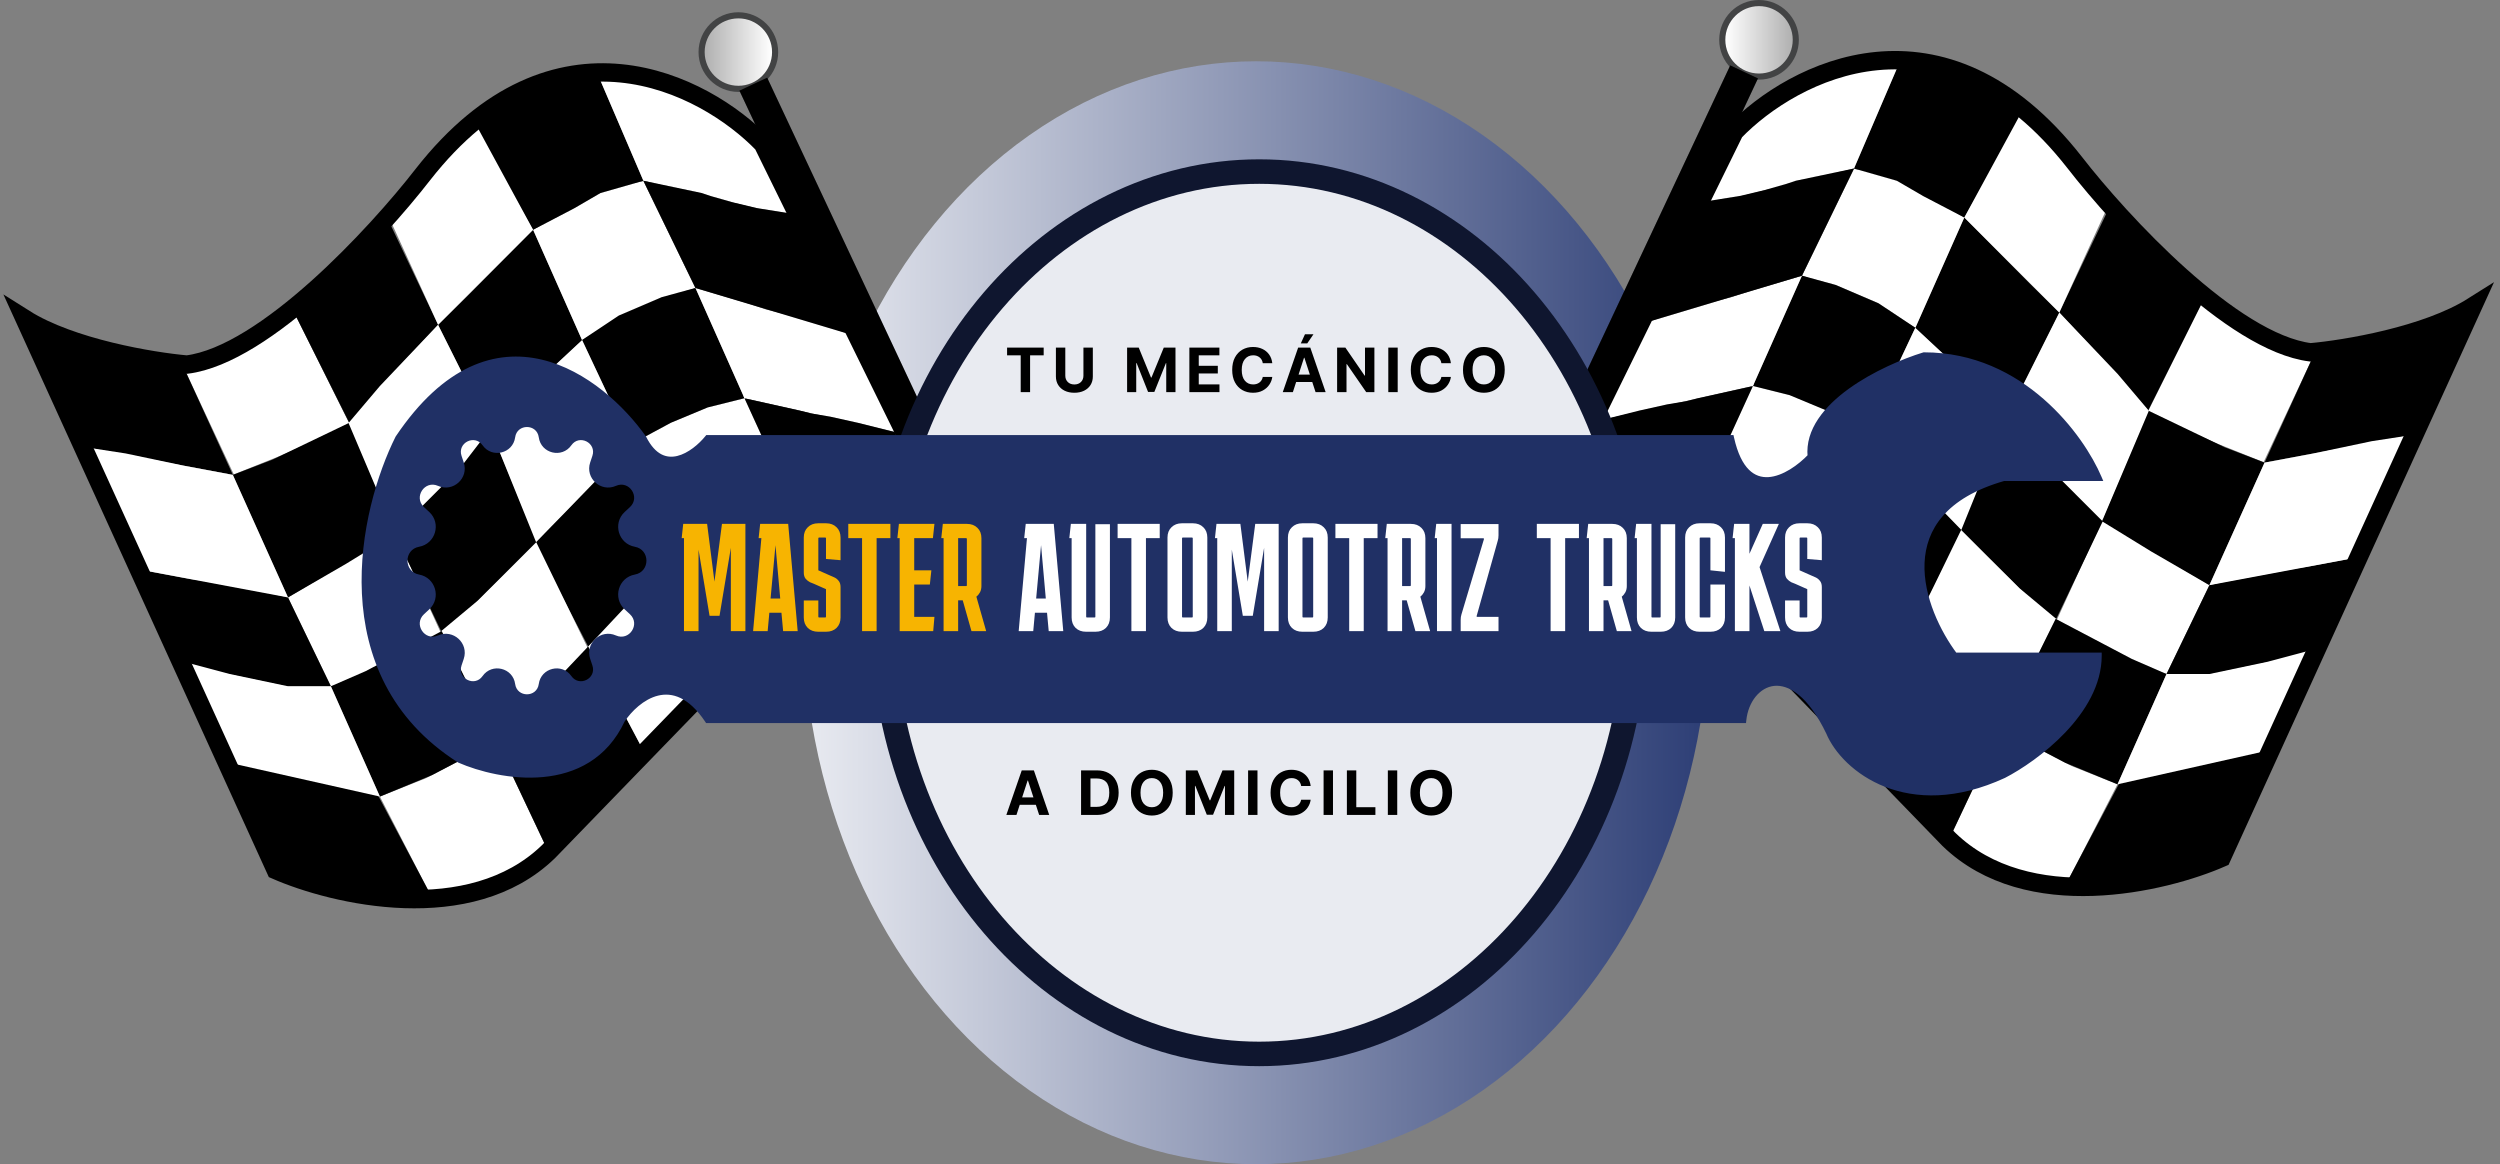 <svg width="408" height="190" viewBox="0 0 408 190" fill="none" xmlns="http://www.w3.org/2000/svg">
<rect x="0" y="0" width="408" height="190" fill="#808080" stroke="none"/>
<ellipse cx="205" cy="100" rx="74" ry="90" fill="url(#paint0_linear_806_4027)"/>
<path d="M30.045 60.108L37.15 57.906L48.001 51.003L57.157 69.421L45.593 74.448L38.156 77.42L30.045 60.108Z" fill="white"/>
<path d="M47.001 97.5L54.512 92.992L64.511 86.99L72.5 104.5L63.5 109.5L54 112L47.001 97.5Z" fill="white"/>
<path d="M62.001 130L69.493 127.015L80.991 121.01L89.494 139.012L87.494 140.512L80.5 144.5L70.494 146.512L62.001 130Z" fill="white"/>
<path d="M37.998 77.503L44.5 75L56.999 68.998L64.57 87.04L56.5 92L47 97.5L37.998 77.503Z" fill="black"/>
<path d="M47.995 51.002L52.729 46.618L63.229 35.617L71.5 53L65 60L57 69L47.995 51.002Z" fill="black"/>
<path d="M64.21 86.655L68.944 82.271L80.001 70.001L87.715 88.653L79.506 96.512L74.006 102.012L72.006 103.012L64.21 86.655Z" fill="black"/>
<path d="M64.21 86.655L68.944 82.271L80.001 70.001L87.715 88.653L79.506 96.512L74.006 102.012L72.006 103.012L64.21 86.655Z" fill="black" fill-opacity="0.2"/>
<path d="M71.501 53.016L76.305 48.293L87 37.499L95.002 55.516L88.002 62.016L83.502 67.016L80.002 70.016L71.501 53.016Z" fill="black"/>
<path d="M71.501 53.016L76.305 48.293L87 37.499L95.002 55.516L88.002 62.016L83.502 67.016L80.002 70.016L71.501 53.016Z" fill="black" fill-opacity="0.2"/>
<path d="M86.999 37.501L93.489 33.51L99.489 30.509L105.007 29.564L113.488 47.007L107.488 49.007L99.988 52.507L94.988 55.507L86.999 37.501Z" fill="white"/>
<path d="M103.013 72.528L108.501 69.003L115.012 66.531L121.513 64.528L129.5 82.5L123.073 84.017L115.573 87.517L111 91L103.013 72.528Z" fill="white"/>
<path d="M77.199 20.242L85.001 15.002L91 13L97.503 12.002L105 29.5L98 31.5L93.7 34L87 37.5L77.199 20.242Z" fill="black"/>
<path d="M77.199 20.242L85.001 15.002L91 13L97.503 12.002L105 29.5L98 31.5L93.7 34L87 37.5L77.199 20.242Z" fill="black" fill-opacity="0.2"/>
<path d="M94.996 55.491L100.999 51.498L108 48.5L113.496 46.991L121.496 64.991L115.496 66.491L109.496 68.991L102.996 72.491L94.996 55.491Z" fill="black"/>
<path d="M94.996 55.491L100.999 51.498L108 48.5L113.496 46.991L121.496 64.991L115.496 66.491L109.496 68.991L102.996 72.491L94.996 55.491Z" fill="black" fill-opacity="0.2"/>
<path d="M87.205 88.569L92.009 83.846L102.999 72.499L111 91L103.706 97.569L99.206 102.569L96 105.5L87.205 88.569Z" fill="black"/>
<path d="M87.205 88.569L92.009 83.846L102.999 72.499L111 91L103.706 97.569L99.206 102.569L96 105.5L87.205 88.569Z" fill="black" fill-opacity="0.2"/>
<path d="M72.001 102.999L78 98L87.515 88.49L95.969 105.881L88.969 113.381L83.469 118.881L80.969 120.881L72.001 102.999Z" fill="white"/>
<path d="M56.882 69.036L61.991 63.008L71.491 53.01L80 70L74.999 76.501L64.501 87.001L56.882 69.036Z" fill="white"/>
<path d="M80.999 121.003L86.999 115.003L96 105.505L105 122.5L99.139 128.591L89.5 139L80.999 121.003Z" fill="black"/>
<path d="M80.999 121.003L86.999 115.003L96 105.505L105 122.5L99.139 128.591L89.5 139L80.999 121.003Z" fill="black" fill-opacity="0.2"/>
<path d="M54 112L59.662 109.535L72.09 102.993L81 121L70.5 126.5L62 130L54 112Z" fill="black"/>
<path d="M63.503 35.518L70.496 26.49L77.501 20.002L87 37.5L71.497 53.011L63.503 35.518Z" fill="white"/>
<path d="M80.004 69.975L87.49 62.5L95.001 55.503L102.99 72.486L87.49 88.485L80.004 69.975Z" fill="white"/>
<path d="M96.004 105.497L103.504 97.497L111.005 91L119.5 107.5L105 122.5L96.004 105.497Z" fill="white"/>
<path d="M97.494 12.002L106 13L109 14L112 15L115.5 17L123.487 22.478L129.487 35.492L104.999 29.5L97.494 12.002Z" fill="white"/>
<path d="M113.496 47L122 49.5L125 50.5L129 51.5L131.5 52L138.5 54.5L146 70.5L121.5 65L113.496 47Z" fill="white"/>
<path d="M129.5 82.5L138.504 84.648L141.504 85.648L145.504 86.648L148.004 87.148L155 89L164 106.5L156 103L148 100.5L137.5 100L129.5 82.5Z" fill="white"/>
<path d="M105 29.5L114.5 31.5L116 32L119.5 33L123.5 33.958L130 35L138.5 54.5L113.5 47L105 29.5Z" fill="black"/>
<path d="M105 29.5L114.5 31.5L116 32L119.5 33L123.5 33.958L130 35L138.5 54.5L113.5 47L105 29.5Z" fill="black" fill-opacity="0.2"/>
<path d="M121.5 65L130.5 67L132.5 67.5L135.5 68L140 69L146 70.5L155 89L129.5 82.5L121.5 65Z" fill="black"/>
<path d="M121.5 65L130.5 67L132.5 67.5L135.5 68L140 69L146 70.5L155 89L129.5 82.5L121.5 65Z" fill="black" fill-opacity="0.2"/>
<path d="M5 53L13 56.5L21.5 58.5L30 60L38 77.5L14 73L5 53Z" fill="black"/>
<path d="M23 93L31 94.5L38.5 95.5L47 97.5L54 112H46.5L32.5 109L30 108L23 93Z" fill="black"/>
<path d="M37.5 124.5L45 125.5L52.5 126.5L61 128.5L70 145.5L70.5 146.5L60 146L51.5 144L45.5 142L37.5 124.5Z" fill="black"/>
<path d="M14 73L20.5 74L30 76L38 77.5L47 97.5L23 93L14 73Z" fill="white"/>
<path d="M30 108L37.5 110L47 112H54L62 130L37.5 124.5L30 108Z" fill="white"/>
<circle cx="120.5" cy="8.5" r="6" fill="url(#paint1_linear_806_4027)" stroke="#424344"/>
<path d="M124 16L177.575 130.095" stroke="black" stroke-width="5" stroke-linecap="square"/>
<path d="M124 16L177.575 130.095" stroke="black" stroke-opacity="0.2" stroke-width="5" stroke-linecap="square"/>
<path d="M69 28.503C90.6 0.903 115 13.67 124.5 23.503L166.5 109C149.7 95.4 128.333 101.5 121 106.5L89.5 139C76.7 151.4 54.5 146.167 45 142L4 52C11.6 56.8 24.833 59 30.5 59.5C43.3 57.9 61.5 38.169 69 28.503Z" stroke="black" stroke-width="3"/>
<path d="M111.001 91.001L116 86.997L123 84L129.5 82L137.5 100L131 101.5L125.006 103.841L119.5 107.5L111.001 91.001Z" fill="black"/>
<path d="M111.001 91.001L116 86.997L123 84L129.5 82L137.5 100L131 101.5L125.006 103.841L119.5 107.5L111.001 91.001Z" fill="black" fill-opacity="0.2"/>
<path d="M377.529 58.108L370.424 55.906L359.573 49.003L350.418 67.421L361.981 72.448L369.418 75.42L377.529 58.108Z" fill="white"/>
<path d="M360.573 95.5L353.062 90.992L343.063 84.99L335.074 102.5L344.074 107.5L353.574 110L360.573 95.5Z" fill="white"/>
<path d="M345.574 128L338.082 125.015L326.583 119.01L318.08 137.012L320.08 138.512L327.074 142.5L337.08 144.512L345.574 128Z" fill="white"/>
<path d="M369.576 75.503L363.074 73L350.576 66.998L343.004 85.04L351.074 90L360.574 95.5L369.576 75.503Z" fill="black"/>
<path d="M359.579 49.002L354.845 44.618L344.346 33.617L336.074 51L342.574 58L350.574 67L359.579 49.002Z" fill="black"/>
<path d="M343.364 84.655L338.63 80.271L327.574 68.001L319.859 86.653L328.068 94.512L333.568 100.012L335.568 101.012L343.364 84.655Z" fill="black"/>
<path d="M343.364 84.655L338.63 80.271L327.574 68.001L319.859 86.653L328.068 94.512L333.568 100.012L335.568 101.012L343.364 84.655Z" fill="black" fill-opacity="0.2"/>
<path d="M336.073 51.016L331.269 46.293L320.574 35.499L312.572 53.516L319.572 60.016L324.072 65.016L327.572 68.016L336.073 51.016Z" fill="black"/>
<path d="M336.073 51.016L331.269 46.293L320.574 35.499L312.572 53.516L319.572 60.016L324.072 65.016L327.572 68.016L336.073 51.016Z" fill="black" fill-opacity="0.2"/>
<path d="M320.576 35.501L314.085 31.51L308.085 28.509L302.567 27.564L294.086 45.007L300.086 47.007L307.586 50.507L312.586 53.507L320.576 35.501Z" fill="white"/>
<path d="M304.561 70.528L299.073 67.003L292.562 64.531L286.061 62.529L278.074 80.5L284.501 82.017L292.001 85.517L296.574 89L304.561 70.528Z" fill="white"/>
<path d="M330.375 18.242L322.573 13.002L316.574 11L310.071 10.002L302.574 27.5L309.574 29.5L313.874 32L320.574 35.5L330.375 18.242Z" fill="black"/>
<path d="M330.375 18.242L322.573 13.002L316.574 11L310.071 10.002L302.574 27.5L309.574 29.5L313.874 32L320.574 35.5L330.375 18.242Z" fill="black" fill-opacity="0.2"/>
<path d="M312.579 53.491L306.575 49.498L299.574 46.5L294.078 44.991L286.078 62.991L292.078 64.491L298.078 66.991L304.578 70.491L312.579 53.491Z" fill="black"/>
<path d="M312.579 53.491L306.575 49.498L299.574 46.5L294.078 44.991L286.078 62.991L292.078 64.491L298.078 66.991L304.578 70.491L312.579 53.491Z" fill="black" fill-opacity="0.2"/>
<path d="M320.369 86.569L315.565 81.846L304.575 70.499L296.574 89L303.868 95.569L308.368 100.569L311.574 103.5L320.369 86.569Z" fill="black"/>
<path d="M320.369 86.569L315.565 81.846L304.575 70.499L296.574 89L303.868 95.569L308.368 100.569L311.574 103.5L320.369 86.569Z" fill="black" fill-opacity="0.2"/>
<path d="M335.573 100.999L329.574 96L320.059 86.49L311.606 103.881L318.606 111.381L324.106 116.881L326.606 118.881L335.573 100.999Z" fill="white"/>
<path d="M350.693 67.036L345.583 61.008L336.083 51.01L327.574 68L332.575 74.501L343.074 85.001L350.693 67.036Z" fill="white"/>
<path d="M326.575 119.003L320.575 113.003L311.574 103.505L302.574 120.5L308.435 126.591L318.074 137L326.575 119.003Z" fill="black"/>
<path d="M326.575 119.003L320.575 113.003L311.574 103.505L302.574 120.5L308.435 126.591L318.074 137L326.575 119.003Z" fill="black" fill-opacity="0.2"/>
<path d="M353.575 110L347.912 107.535L335.484 100.993L326.574 119L337.074 124.5L345.574 128L353.575 110Z" fill="black"/>
<path d="M344.071 33.518L337.079 24.49L330.074 18.002L320.574 35.5L336.078 51.011L344.071 33.518Z" fill="white"/>
<path d="M327.571 67.975L320.084 60.5L312.573 53.503L304.584 70.486L320.084 86.485L327.571 67.975Z" fill="white"/>
<path d="M311.57 103.497L304.07 95.497L296.569 89L288.074 105.5L302.574 120.5L311.57 103.497Z" fill="white"/>
<path d="M310.08 10.002L301.574 11L298.574 12L295.574 13L292.074 15L284.087 20.478L278.088 33.492L302.575 27.5L310.08 10.002Z" fill="white"/>
<path d="M294.078 45L285.574 47.5L282.574 48.5L278.574 49.5L276.074 50L269.074 52.5L261.574 68.5L286.074 63L294.078 45Z" fill="white"/>
<path d="M278.074 80.5L269.07 82.648L266.07 83.648L262.07 84.648L259.57 85.148L252.574 87L243.574 104.5L251.574 101L259.574 98.5L270.074 98L278.074 80.5Z" fill="white"/>
<path d="M302.574 27.5L293.074 29.5L291.574 30L288.074 31L284.074 31.958L277.574 33L269.074 52.5L294.074 45L302.574 27.5Z" fill="black"/>
<path d="M302.574 27.5L293.074 29.5L291.574 30L288.074 31L284.074 31.958L277.574 33L269.074 52.5L294.074 45L302.574 27.5Z" fill="black" fill-opacity="0.2"/>
<path d="M286.074 63L277.074 65L275.074 65.5L272.074 66L267.574 67L261.574 68.5L252.574 87L278.074 80.5L286.074 63Z" fill="black"/>
<path d="M286.074 63L277.074 65L275.074 65.5L272.074 66L267.574 67L261.574 68.5L252.574 87L278.074 80.5L286.074 63Z" fill="black" fill-opacity="0.2"/>
<path d="M402.574 51L394.574 54.5L386.074 56.5L377.574 58L369.574 75.5L393.574 71L402.574 51Z" fill="black"/>
<path d="M384.574 91L376.574 92.5L369.074 93.5L360.574 95.5L353.574 110H361.074L375.074 107L377.574 106L384.574 91Z" fill="black"/>
<path d="M370.074 122.5L362.574 123.5L355.074 124.5L346.574 126.5L337.574 143.5L337.074 144.5L347.574 144L356.074 142L362.074 140L370.074 122.5Z" fill="black"/>
<path d="M393.574 71L387.074 72L377.574 74L369.574 75.5L360.574 95.5L384.574 91L393.574 71Z" fill="white"/>
<path d="M377.574 106L370.074 108L360.574 110H353.574L345.574 128L370.074 122.5L377.574 106Z" fill="white"/>
<circle cx="6.5" cy="6.5" r="6" transform="matrix(-1 0 0 1 293.574 0)" fill="url(#paint2_linear_806_4027)" stroke="#424344"/>
<path d="M283.574 14L229.999 128.095" stroke="black" stroke-width="5" stroke-linecap="square"/>
<path d="M283.574 14L229.999 128.095" stroke="black" stroke-opacity="0.2" stroke-width="5" stroke-linecap="square"/>
<path d="M338.574 26.503C316.974 -1.097 292.574 11.67 283.074 21.503L241.074 107C257.874 93.4 279.241 99.5 286.574 104.5L318.074 137C330.874 149.4 353.074 144.167 362.574 140L403.574 50C395.974 54.8 382.741 57 377.074 57.5C364.274 55.9 346.074 36.169 338.574 26.503Z" stroke="black" stroke-width="3"/>
<path d="M296.573 89.001L291.574 84.997L284.574 82L278.074 80L270.074 98L276.574 99.5L282.568 101.841L288.074 105.5L296.573 89.001Z" fill="black"/>
<path d="M296.573 89.001L291.574 84.997L284.574 82L278.074 80L270.074 98L276.574 99.5L282.568 101.841L288.074 105.5L296.573 89.001Z" fill="black" fill-opacity="0.2"/>
<path d="M267 100C267 140.063 239.189 172 205.5 172C171.811 172 144 140.063 144 100C144 59.937 171.811 28 205.5 28C239.189 28 267 59.937 267 100Z" fill="#E9EBF1" stroke="#0F162F" stroke-width="4"/>
<path d="M164.356 57.994V56.725H170.328V57.994H168.111V64H166.578V57.994H164.356ZM176.816 56.725H178.35V61.441C178.35 61.972 178.224 62.438 177.974 62.838C177.723 63.235 177.371 63.544 176.919 63.766C176.466 63.987 175.939 64.098 175.337 64.098C174.731 64.098 174.202 63.987 173.75 63.766C173.301 63.544 172.951 63.235 172.7 62.838C172.45 62.438 172.324 61.972 172.324 61.441V56.725H173.857V61.315C173.857 61.731 173.993 62.075 174.263 62.345C174.533 62.612 174.891 62.745 175.337 62.745C175.783 62.745 176.141 62.612 176.411 62.345C176.681 62.075 176.816 61.731 176.816 61.315V56.725ZM183.943 56.725H185.838L187.84 61.612H187.923L189.93 56.725H191.839V64H190.33V59.264H190.276L188.387 63.966H187.366L185.496 59.254H185.433V64H183.943V56.725ZM194.104 64V56.725H199.006V57.994H195.637V59.703H198.747V60.948H195.637V62.73H199.016V64H194.104ZM204.483 64.098C203.836 64.098 203.256 63.951 202.745 63.658C202.234 63.365 201.83 62.94 201.534 62.384C201.241 61.827 201.095 61.155 201.095 60.367C201.095 59.573 201.243 58.898 201.539 58.341C201.839 57.784 202.244 57.359 202.755 57.066C203.269 56.773 203.845 56.627 204.483 56.627C205.047 56.627 205.553 56.731 206.002 56.94C206.454 57.148 206.824 57.449 207.11 57.843C207.397 58.237 207.573 58.714 207.638 59.273H206.085C206.026 58.873 205.855 58.559 205.572 58.331C205.289 58.1 204.938 57.984 204.518 57.984C203.958 57.984 203.507 58.193 203.165 58.609C202.823 59.023 202.652 59.609 202.652 60.367C202.652 61.142 202.823 61.731 203.165 62.135C203.51 62.538 203.959 62.74 204.513 62.74C204.92 62.74 205.265 62.633 205.548 62.418C205.834 62.203 206.013 61.902 206.085 61.515H207.638C207.582 61.961 207.423 62.38 207.159 62.774C206.899 63.168 206.542 63.487 206.09 63.731C205.641 63.976 205.105 64.098 204.483 64.098ZM210.996 64H209.346L211.86 56.725H213.838L216.348 64H214.702L214.16 62.34H211.533L210.996 64ZM211.924 61.139H213.77L212.876 58.385H212.817L211.924 61.139ZM212.29 56.046L212.969 54.557H214.355L213.34 56.046H212.29ZM224.301 56.725V64H222.968L219.809 59.425H219.75V64H218.217V56.725H219.564L222.704 61.3H222.768V56.725H224.301ZM228.104 56.725V64H226.57V56.725H228.104ZM233.63 64.098C232.982 64.098 232.403 63.951 231.892 63.658C231.381 63.365 230.977 62.94 230.681 62.384C230.388 61.827 230.241 61.155 230.241 60.367C230.241 59.573 230.389 58.898 230.686 58.341C230.985 57.784 231.39 57.359 231.901 57.066C232.416 56.773 232.992 56.627 233.63 56.627C234.193 56.627 234.699 56.731 235.148 56.94C235.601 57.148 235.97 57.449 236.257 57.843C236.543 58.237 236.719 58.714 236.784 59.273H235.231C235.173 58.873 235.002 58.559 234.719 58.331C234.436 58.1 234.084 57.984 233.664 57.984C233.104 57.984 232.653 58.193 232.312 58.609C231.97 59.023 231.799 59.609 231.799 60.367C231.799 61.142 231.97 61.731 232.312 62.135C232.657 62.538 233.106 62.74 233.659 62.74C234.066 62.74 234.411 62.633 234.694 62.418C234.981 62.203 235.16 61.902 235.231 61.515H236.784C236.729 61.961 236.569 62.38 236.306 62.774C236.045 63.168 235.689 63.487 235.236 63.731C234.787 63.976 234.252 64.098 233.63 64.098ZM242.169 64.098C241.524 64.098 240.945 63.951 240.431 63.658C239.916 63.365 239.509 62.94 239.21 62.384C238.91 61.827 238.761 61.155 238.761 60.367C238.761 59.573 238.91 58.898 239.21 58.341C239.509 57.784 239.916 57.359 240.431 57.066C240.945 56.773 241.524 56.627 242.169 56.627C242.813 56.627 243.391 56.773 243.902 57.066C244.417 57.359 244.824 57.784 245.123 58.341C245.423 58.898 245.572 59.573 245.572 60.367C245.572 61.161 245.423 61.837 245.123 62.394C244.824 62.947 244.417 63.37 243.902 63.663C243.391 63.953 242.813 64.098 242.169 64.098ZM240.318 60.367C240.318 61.135 240.486 61.723 240.821 62.13C241.16 62.537 241.609 62.74 242.169 62.74C242.726 62.74 243.172 62.537 243.507 62.13C243.845 61.723 244.015 61.135 244.015 60.367C244.015 59.596 243.845 59.007 243.507 58.6C243.172 58.19 242.726 57.984 242.169 57.984C241.609 57.984 241.16 58.19 240.821 58.6C240.486 59.007 240.318 59.596 240.318 60.367Z" fill="black"/>
<path d="M165.885 133H164.234L166.749 125.725H168.727L171.236 133H169.591L169.049 131.34H166.422L165.885 133ZM166.812 130.139H168.658L167.765 127.385H167.706L166.812 130.139ZM179.008 133H176.43V125.725H179.027C179.76 125.725 180.39 125.871 180.917 126.164C181.444 126.454 181.85 126.87 182.133 127.414C182.419 127.954 182.562 128.602 182.562 129.357C182.562 130.116 182.419 130.767 182.133 131.311C181.85 131.854 181.443 132.272 180.912 132.565C180.382 132.855 179.747 133 179.008 133ZM177.963 131.682H178.939C179.626 131.682 180.147 131.498 180.502 131.13C180.857 130.762 181.034 130.171 181.034 129.357C181.034 128.55 180.857 127.963 180.502 127.595C180.147 127.227 179.626 127.043 178.939 127.043H177.963V131.682ZM187.981 133.098C187.337 133.098 186.757 132.951 186.243 132.658C185.729 132.365 185.322 131.94 185.022 131.384C184.723 130.827 184.573 130.155 184.573 129.367C184.573 128.573 184.723 127.897 185.022 127.341C185.322 126.784 185.729 126.359 186.243 126.066C186.757 125.773 187.337 125.627 187.981 125.627C188.626 125.627 189.204 125.773 189.715 126.066C190.229 126.359 190.636 126.784 190.936 127.341C191.235 127.897 191.385 128.573 191.385 129.367C191.385 130.161 191.235 130.837 190.936 131.394C190.636 131.947 190.229 132.37 189.715 132.663C189.204 132.953 188.626 133.098 187.981 133.098ZM186.131 129.367C186.131 130.135 186.299 130.723 186.634 131.13C186.972 131.537 187.422 131.74 187.981 131.74C188.538 131.74 188.984 131.537 189.319 131.13C189.658 130.723 189.827 130.135 189.827 129.367C189.827 128.596 189.658 128.007 189.319 127.6C188.984 127.189 188.538 126.984 187.981 126.984C187.422 126.984 186.972 127.189 186.634 127.6C186.299 128.007 186.131 128.596 186.131 129.367ZM193.527 125.725H195.422L197.424 130.612H197.507L199.514 125.725H201.423V133H199.914V128.264H199.86L197.971 132.966H196.95L195.08 128.254H195.017V133H193.527V125.725ZM205.221 125.725V133H203.688V125.725H205.221ZM210.747 133.098C210.099 133.098 209.52 132.951 209.009 132.658C208.498 132.365 208.094 131.94 207.798 131.384C207.505 130.827 207.358 130.155 207.358 129.367C207.358 128.573 207.507 127.897 207.803 127.341C208.102 126.784 208.507 126.359 209.019 126.066C209.533 125.773 210.109 125.627 210.747 125.627C211.31 125.627 211.816 125.731 212.266 125.939C212.718 126.148 213.088 126.449 213.374 126.843C213.66 127.237 213.836 127.714 213.901 128.273H212.349C212.29 127.873 212.119 127.559 211.836 127.331C211.553 127.1 211.201 126.984 210.781 126.984C210.221 126.984 209.771 127.193 209.429 127.609C209.087 128.023 208.916 128.609 208.916 129.367C208.916 130.142 209.087 130.731 209.429 131.135C209.774 131.538 210.223 131.74 210.776 131.74C211.183 131.74 211.528 131.633 211.812 131.418C212.098 131.203 212.277 130.902 212.349 130.515H213.901C213.846 130.961 213.687 131.381 213.423 131.774C213.162 132.168 212.806 132.487 212.354 132.731C211.904 132.976 211.369 133.098 210.747 133.098ZM217.543 125.725V133H216.01V125.725H217.543ZM219.812 133V125.725H221.346V131.73H224.466V133H219.812ZM228.029 125.725V133H226.496V125.725H228.029ZM233.575 133.098C232.931 133.098 232.351 132.951 231.837 132.658C231.323 132.365 230.916 131.94 230.616 131.384C230.317 130.827 230.167 130.155 230.167 129.367C230.167 128.573 230.317 127.897 230.616 127.341C230.916 126.784 231.323 126.359 231.837 126.066C232.351 125.773 232.931 125.627 233.575 125.627C234.22 125.627 234.798 125.773 235.309 126.066C235.823 126.359 236.23 126.784 236.529 127.341C236.829 127.897 236.979 128.573 236.979 129.367C236.979 130.161 236.829 130.837 236.529 131.394C236.23 131.947 235.823 132.37 235.309 132.663C234.798 132.953 234.22 133.098 233.575 133.098ZM231.725 129.367C231.725 130.135 231.892 130.723 232.228 131.13C232.566 131.537 233.015 131.74 233.575 131.74C234.132 131.74 234.578 131.537 234.913 131.13C235.252 130.723 235.421 130.135 235.421 129.367C235.421 128.596 235.252 128.007 234.913 127.6C234.578 127.189 234.132 126.984 233.575 126.984C233.015 126.984 232.566 127.189 232.228 127.6C231.892 128.007 231.725 128.596 231.725 129.367Z" fill="black"/>
<path fill-rule="evenodd" clip-rule="evenodd" d="M115.5 117.502H284.5C285.167 111.169 292.5 107 298.5 119.5C301 125.499 311.4 133.698 327 126.5C332.167 123.833 342.5 116.2 342.5 107H319C313.5 99.667 307.4 83.6 327 78H342.5C339.667 71.333 330 58 314 58C307.5 60 294.7 66.1 295.5 74.5C292.167 78 284.9 82.3 282.5 71.5H115.5C113.333 74.167 108.2 77.9 105 71.5C98.167 61.833 80.6 48.3 65 71.5C59.167 83.167 53 110 75 124C81.5 126.835 95.9 129.504 101.5 117.502C103.833 114.003 109.9 109.104 115.5 117.502ZM88.422 71.302C88.038 68.483 83.962 68.483 83.578 71.302C83.279 73.502 80.435 74.194 79.16 72.376C77.544 70.069 73.953 71.881 74.847 74.552L75.208 75.628C75.928 77.776 73.752 79.755 71.682 78.835C68.995 77.641 66.698 81.121 68.852 83.123L69.72 83.929C71.411 85.5 70.58 88.329 68.308 88.739C65.232 89.293 65.232 93.707 68.308 94.261C70.58 94.671 71.411 97.5 69.72 99.071L68.852 99.877C66.698 101.879 68.995 105.359 71.682 104.165C73.752 103.245 75.928 105.224 75.208 107.372L74.847 108.448C73.953 111.119 77.544 112.931 79.16 110.624C80.435 108.806 83.279 109.498 83.578 111.698C83.962 114.517 88.038 114.517 88.422 111.698C88.721 109.498 91.565 108.806 92.84 110.624C94.456 112.931 98.047 111.119 97.153 108.448L96.792 107.372C96.072 105.224 98.248 103.245 100.318 104.165C103.005 105.359 105.302 101.879 103.148 99.877L102.28 99.071C100.589 97.5 101.42 94.671 103.692 94.261C106.768 93.707 106.768 89.293 103.692 88.739C101.42 88.329 100.589 85.5 102.28 83.929L103.148 83.123C105.302 81.121 103.005 77.641 100.318 78.835C98.248 79.755 96.072 77.776 96.792 75.628L97.153 74.552C98.047 71.881 94.456 70.069 92.84 72.376C91.565 74.194 88.721 73.502 88.422 71.302Z" fill="#203065"/>
<path d="M284.5 117.502V118.002H284.95L284.997 117.554L284.5 117.502ZM115.5 117.502L115.084 117.779L115.232 118.002H115.5V117.502ZM298.5 119.5L298.962 119.308L298.956 119.296L298.951 119.284L298.5 119.5ZM327 126.5L327.209 126.954L327.219 126.949L327.229 126.944L327 126.5ZM342.5 107H343V106.5H342.5V107ZM319 107L318.6 107.3L318.75 107.5H319V107ZM327 78V77.5H326.93L326.863 77.519L327 78ZM342.5 78V78.5H343.256L342.96 77.804L342.5 78ZM314 58V57.5H313.925L313.853 57.522L314 58ZM295.5 74.5L295.862 74.845L296.019 74.68L295.998 74.453L295.5 74.5ZM282.5 71.5L282.988 71.391L282.901 71H282.5V71.5ZM115.5 71.5V71H115.262L115.112 71.185L115.5 71.5ZM105 71.5L105.447 71.276L105.43 71.242L105.408 71.211L105 71.5ZM65 71.5L64.585 71.221L64.567 71.248L64.553 71.276L65 71.5ZM75 124L74.731 124.422L74.764 124.443L74.8 124.458L75 124ZM101.5 117.502L101.084 117.225L101.063 117.256L101.047 117.291L101.5 117.502ZM83.578 71.302L83.083 71.235V71.235L83.578 71.302ZM88.422 71.302L88.917 71.235V71.235L88.422 71.302ZM79.16 72.376L78.751 72.663L79.16 72.376ZM74.847 74.552L75.322 74.393L74.847 74.552ZM75.208 75.628L74.734 75.787L75.208 75.628ZM71.682 78.835L71.479 79.292V79.292L71.682 78.835ZM68.852 83.123L68.512 83.489L68.852 83.123ZM69.72 83.929L70.06 83.562L69.72 83.929ZM68.308 88.739L68.219 88.246L68.308 88.739ZM68.308 94.261L68.397 93.769H68.397L68.308 94.261ZM69.72 99.071L69.379 98.705H69.379L69.72 99.071ZM68.852 99.877L69.192 100.244H69.192L68.852 99.877ZM71.682 104.165L71.479 103.708H71.479L71.682 104.165ZM75.208 107.372L74.734 107.213L75.208 107.372ZM74.847 108.448L75.322 108.607L74.847 108.448ZM79.16 110.624L79.57 110.911L79.16 110.624ZM83.578 111.698L83.083 111.765L83.578 111.698ZM88.422 111.698L88.917 111.765L88.422 111.698ZM92.84 110.624L92.43 110.911L92.84 110.624ZM97.153 108.448L97.627 108.289L97.153 108.448ZM96.792 107.372L96.318 107.53H96.318L96.792 107.372ZM100.318 104.165L100.115 104.622L100.318 104.165ZM103.148 99.877L103.488 99.511L103.148 99.877ZM102.28 99.071L101.94 99.438H101.94L102.28 99.071ZM103.692 94.261L103.603 93.769H103.603L103.692 94.261ZM103.692 88.739L103.781 88.246L103.692 88.739ZM102.28 83.929L102.621 84.295L102.28 83.929ZM103.148 83.123L102.808 82.756L103.148 83.123ZM100.318 78.835L100.115 78.378V78.378L100.318 78.835ZM96.792 75.628L97.266 75.787V75.787L96.792 75.628ZM97.153 74.552L97.627 74.711L97.153 74.552ZM92.84 72.376L92.43 72.089L92.84 72.376ZM284.5 117.002H115.5V118.002H284.5V117.002ZM298.951 119.284C295.93 112.99 292.451 110.636 289.449 110.941C286.461 111.245 284.35 114.147 284.003 117.45L284.997 117.554C285.316 114.524 287.206 112.175 289.551 111.936C291.883 111.699 295.07 113.51 298.049 119.716L298.951 119.284ZM326.79 126.046C311.448 133.125 301.353 125.045 298.962 119.308L298.038 119.692C300.647 125.952 311.351 134.271 327.209 126.954L326.79 126.046ZM342 107C342 111.413 339.517 115.503 336.325 118.855C333.141 122.2 329.313 124.743 326.771 126.056L327.229 126.944C329.853 125.59 333.776 122.983 337.05 119.545C340.316 116.114 343 111.787 343 107H342ZM319 107.5H342.5V106.5H319V107.5ZM326.863 77.519C321.897 78.938 318.509 81.034 316.331 83.534C314.148 86.039 313.211 88.914 313.088 91.829C312.843 97.626 315.816 103.589 318.6 107.3L319.4 106.7C316.683 103.078 313.856 97.341 314.087 91.871C314.202 89.152 315.07 86.503 317.085 84.191C319.103 81.874 322.303 79.862 327.137 78.481L326.863 77.519ZM342.5 77.5H327V78.5H342.5V77.5ZM314 58.5C321.851 58.5 328.155 61.769 332.859 65.877C337.568 69.989 340.65 74.926 342.04 78.196L342.96 77.804C341.517 74.408 338.349 69.344 333.516 65.123C328.678 60.898 322.149 57.5 314 57.5V58.5ZM295.998 74.453C295.625 70.535 298.421 67.06 302.305 64.255C306.161 61.471 310.933 59.467 314.147 58.478L313.853 57.522C310.567 58.533 305.689 60.579 301.72 63.445C297.779 66.29 294.575 70.065 295.002 74.547L295.998 74.453ZM282.012 71.609C282.623 74.359 283.558 76.218 284.723 77.372C285.904 78.542 287.285 78.951 288.682 78.862C290.059 78.773 291.434 78.204 292.661 77.453C293.891 76.7 295.004 75.746 295.862 74.845L295.138 74.155C294.329 75.004 293.283 75.9 292.139 76.6C290.99 77.303 289.774 77.789 288.618 77.864C287.481 77.936 286.388 77.614 285.427 76.662C284.45 75.694 283.577 74.041 282.988 71.391L282.012 71.609ZM115.5 72H282.5V71H115.5V72ZM104.553 71.724C105.384 73.386 106.369 74.446 107.453 75.017C108.544 75.592 109.681 75.642 110.754 75.386C112.863 74.882 114.775 73.185 115.888 71.815L115.112 71.185C114.058 72.482 112.32 73.984 110.521 74.414C109.64 74.624 108.758 74.575 107.919 74.133C107.073 73.687 106.216 72.814 105.447 71.276L104.553 71.724ZM65.415 71.779C69.279 66.032 73.238 62.6 77.082 60.806C80.918 59.015 84.674 58.839 88.173 59.662C95.201 61.314 101.21 67.005 104.592 71.789L105.408 71.211C101.957 66.329 95.765 60.419 88.402 58.688C84.705 57.819 80.717 58.006 76.659 59.9C72.607 61.791 68.52 65.368 64.585 71.221L65.415 71.779ZM75.268 123.578C64.434 116.683 60.535 106.642 60.062 96.851C59.588 87.039 62.559 77.499 65.447 71.724L64.553 71.276C61.607 77.168 58.579 86.878 59.063 96.899C59.548 106.941 63.566 117.317 74.731 124.422L75.268 123.578ZM101.047 117.291C98.34 123.093 93.523 125.351 88.541 125.817C83.535 126.286 78.396 124.935 75.2 123.542L74.8 124.458C78.104 125.899 83.415 127.301 88.634 126.813C93.877 126.322 99.06 123.913 101.953 117.714L101.047 117.291ZM115.916 117.225C114.482 115.074 112.99 113.733 111.494 113.016C109.99 112.295 108.514 112.223 107.156 112.555C104.474 113.209 102.283 115.426 101.084 117.225L101.916 117.779C103.05 116.079 105.059 114.096 107.394 113.526C108.544 113.245 109.781 113.304 111.062 113.918C112.351 114.535 113.718 115.731 115.084 117.779L115.916 117.225ZM84.073 71.37C84.379 69.127 87.621 69.127 87.927 71.37L88.917 71.235C88.455 67.839 83.545 67.839 83.083 71.235L84.073 71.37ZM78.751 72.663C80.287 74.854 83.713 74.02 84.073 71.37L83.083 71.235C82.844 72.985 80.583 73.534 79.57 72.089L78.751 72.663ZM75.322 74.393C74.61 72.269 77.466 70.829 78.751 72.663L79.57 72.089C77.622 69.31 73.295 71.493 74.373 74.711L75.322 74.393ZM75.682 75.47L75.322 74.393L74.373 74.711L74.734 75.787L75.682 75.47ZM71.479 79.292C73.946 80.388 76.54 78.03 75.682 75.47L74.734 75.787C75.315 77.522 73.557 79.121 71.885 78.378L71.479 79.292ZM69.192 82.756C67.452 81.139 69.308 78.328 71.479 79.292L71.885 78.378C68.681 76.955 65.944 81.103 68.512 83.489L69.192 82.756ZM70.06 83.562L69.192 82.756L68.512 83.489L69.379 84.295L70.06 83.562ZM68.397 89.231C71.074 88.748 72.054 85.415 70.06 83.562L69.379 84.295C70.768 85.586 70.087 87.91 68.219 88.246L68.397 89.231ZM68.397 93.769C65.869 93.314 65.869 89.687 68.397 89.231L68.219 88.246C64.595 88.9 64.595 94.1 68.219 94.754L68.397 93.769ZM70.06 99.438C72.054 97.585 71.074 94.252 68.397 93.769L68.219 94.754C70.087 95.09 70.768 97.414 69.379 98.705L70.06 99.438ZM69.192 100.244L70.06 99.438L69.379 98.705L68.512 99.511L69.192 100.244ZM71.479 103.708C69.308 104.672 67.452 101.861 69.192 100.244L68.512 99.511C65.944 101.897 68.681 106.045 71.885 104.622L71.479 103.708ZM75.682 107.53C76.54 104.97 73.946 102.612 71.479 103.708L71.885 104.622C73.557 103.879 75.315 105.478 74.734 107.213L75.682 107.53ZM75.322 108.607L75.682 107.53L74.734 107.213L74.373 108.289L75.322 108.607ZM78.751 110.337C77.466 112.171 74.61 110.73 75.322 108.607L74.373 108.289C73.295 111.507 77.622 113.69 79.57 110.911L78.751 110.337ZM84.073 111.63C83.713 108.98 80.287 108.146 78.751 110.337L79.57 110.911C80.583 109.466 82.844 110.015 83.083 111.765L84.073 111.63ZM87.927 111.63C87.621 113.872 84.379 113.872 84.073 111.63L83.083 111.765C83.545 115.161 88.455 115.161 88.917 111.765L87.927 111.63ZM93.249 110.337C91.713 108.146 88.287 108.98 87.927 111.63L88.917 111.765C89.156 110.015 91.417 109.466 92.43 110.911L93.249 110.337ZM96.678 108.607C97.39 110.73 94.534 112.171 93.249 110.337L92.43 110.911C94.378 113.69 98.705 111.507 97.627 108.289L96.678 108.607ZM96.318 107.53L96.678 108.607L97.627 108.289L97.266 107.213L96.318 107.53ZM100.521 103.708C98.054 102.612 95.46 104.97 96.318 107.53L97.266 107.213C96.685 105.478 98.443 103.879 100.115 104.622L100.521 103.708ZM102.808 100.244C104.548 101.861 102.692 104.672 100.521 103.708L100.115 104.622C103.318 106.045 106.056 101.897 103.488 99.511L102.808 100.244ZM101.94 99.438L102.808 100.244L103.488 99.511L102.621 98.705L101.94 99.438ZM103.603 93.769C100.926 94.252 99.946 97.585 101.94 99.438L102.621 98.705C101.232 97.414 101.913 95.09 103.781 94.754L103.603 93.769ZM103.603 89.231C106.131 89.687 106.131 93.314 103.603 93.769L103.781 94.754C107.405 94.1 107.405 88.9 103.781 88.246L103.603 89.231ZM101.94 83.562C99.946 85.415 100.926 88.748 103.603 89.231L103.781 88.246C101.913 87.91 101.232 85.586 102.621 84.295L101.94 83.562ZM102.808 82.756L101.94 83.562L102.621 84.295L103.488 83.489L102.808 82.756ZM100.521 79.292C102.692 78.328 104.548 81.139 102.808 82.756L103.488 83.489C106.056 81.103 103.318 76.955 100.115 78.378L100.521 79.292ZM96.318 75.47C95.46 78.03 98.054 80.388 100.521 79.292L100.115 78.378C98.443 79.121 96.685 77.522 97.266 75.787L96.318 75.47ZM96.678 74.393L96.318 75.47L97.266 75.787L97.627 74.711L96.678 74.393ZM93.249 72.663C94.534 70.829 97.39 72.269 96.678 74.393L97.627 74.711C98.705 71.493 94.378 69.31 92.43 72.089L93.249 72.663ZM87.927 71.37C88.287 74.02 91.713 74.854 93.249 72.663L92.43 72.089C91.417 73.534 89.156 72.985 88.917 71.235L87.927 71.37Z" fill="#203065"/>
<path d="M111.625 103V87.825H111.25L111.5 85.5H115.4L116.6 94.925L117.825 85.5H121.65V103H119.275V89.4L117.425 100.5H115.8L114 89.7V103H111.625ZM125.282 103H122.907L124.257 87.825H123.807L124.057 85.5H128.632L130.182 103H127.807L127.532 100H125.557L125.282 103ZM125.757 97.675H127.332L126.557 88.975L125.757 97.675ZM133.552 98V100.65C133.552 100.733 133.593 100.775 133.677 100.775H134.677C134.76 100.775 134.802 100.733 134.802 100.65V96.15L132.827 95.275C132.677 95.225 132.468 95.142 132.202 95.025C131.935 94.892 131.693 94.7 131.477 94.45C131.277 94.2 131.177 93.858 131.177 93.425V87.725C131.177 87.025 131.393 86.467 131.827 86.05C132.26 85.617 132.827 85.4 133.527 85.4H134.827C135.527 85.4 136.093 85.617 136.527 86.05C136.96 86.467 137.177 87.025 137.177 87.725V91.425L134.802 91.225V87.85C134.802 87.767 134.76 87.725 134.677 87.725H133.677C133.593 87.725 133.552 87.767 133.552 87.85V93.075L135.527 93.95C135.677 94.017 135.885 94.108 136.152 94.225C136.418 94.342 136.652 94.525 136.852 94.775C137.068 95.025 137.177 95.367 137.177 95.8V100.775C137.177 101.475 136.96 102.042 136.527 102.475C136.093 102.892 135.527 103.1 134.827 103.1H133.527C132.827 103.1 132.26 102.892 131.827 102.475C131.393 102.042 131.177 101.475 131.177 100.775V98H133.552ZM138.439 87.825V85.5H145.314V87.825H143.064V103H140.689V87.825H138.439ZM152.5 100.675L152.3 103H146.825V87.825H146.45L146.7 85.5H152.5L152.25 87.825H149.2V93.075H152L151.75 95.4H149.2V100.675H152.5ZM153.618 87.825L153.868 85.5H157.818C158.518 85.5 159.085 85.717 159.518 86.15C159.951 86.567 160.168 87.125 160.168 87.825V95.65C160.168 96.017 160.093 96.35 159.943 96.65C159.793 96.933 159.593 97.175 159.343 97.375L160.943 103H158.543L157.118 97.975H156.368V103H153.993V87.825H153.618ZM157.668 87.825H156.368V95.65H157.668C157.751 95.65 157.793 95.608 157.793 95.525V87.95C157.793 87.867 157.751 87.825 157.668 87.825Z" fill="#F7B401"/>
<path d="M168.625 103H166.25L167.6 87.825H167.15L167.4 85.5H171.975L173.525 103H171.15L170.875 100H168.9L168.625 103ZM169.1 97.675H170.675L169.9 88.975L169.1 97.675ZM181.139 100.775C181.139 101.475 180.922 102.042 180.489 102.475C180.055 102.892 179.489 103.1 178.789 103.1H177.239C176.539 103.1 175.972 102.892 175.539 102.475C175.105 102.042 174.889 101.475 174.889 100.775V87.825H174.514L174.764 85.5H177.264V100.65C177.264 100.733 177.305 100.775 177.389 100.775H178.639C178.722 100.775 178.764 100.733 178.764 100.65V85.55H181.139V100.775ZM182.393 87.825V85.5H189.268V87.825H187.018V103H184.643V87.825H182.393ZM197.034 100.775C197.034 101.475 196.818 102.042 196.384 102.475C195.951 102.892 195.384 103.1 194.684 103.1H192.884C192.184 103.1 191.618 102.892 191.184 102.475C190.751 102.042 190.534 101.475 190.534 100.775V87.725C190.534 87.025 190.751 86.467 191.184 86.05C191.618 85.617 192.184 85.4 192.884 85.4H194.684C195.384 85.4 195.951 85.617 196.384 86.05C196.818 86.467 197.034 87.025 197.034 87.725V100.775ZM193.034 87.725C192.951 87.725 192.909 87.767 192.909 87.85V100.65C192.909 100.733 192.951 100.775 193.034 100.775H194.534C194.618 100.775 194.659 100.733 194.659 100.65V87.85C194.659 87.767 194.618 87.725 194.534 87.725H193.034ZM198.654 103V87.825H198.279L198.529 85.5H202.429L203.629 94.925L204.854 85.5H208.679V103H206.304V89.4L204.454 100.5H202.829L201.029 89.7V103H198.654ZM216.687 100.775C216.687 101.475 216.47 102.042 216.037 102.475C215.603 102.892 215.037 103.1 214.337 103.1H212.537C211.837 103.1 211.27 102.892 210.837 102.475C210.403 102.042 210.187 101.475 210.187 100.775V87.725C210.187 87.025 210.403 86.467 210.837 86.05C211.27 85.617 211.837 85.4 212.537 85.4H214.337C215.037 85.4 215.603 85.617 216.037 86.05C216.47 86.467 216.687 87.025 216.687 87.725V100.775ZM212.687 87.725C212.603 87.725 212.562 87.767 212.562 87.85V100.65C212.562 100.733 212.603 100.775 212.687 100.775H214.187C214.27 100.775 214.312 100.733 214.312 100.65V87.85C214.312 87.767 214.27 87.725 214.187 87.725H212.687ZM217.938 87.825V85.5H224.813V87.825H222.563V103H220.188V87.825H217.938ZM226.073 87.825L226.323 85.5H230.273C230.973 85.5 231.54 85.717 231.973 86.15C232.407 86.567 232.623 87.125 232.623 87.825V95.65C232.623 96.017 232.548 96.35 232.398 96.65C232.248 96.933 232.048 97.175 231.798 97.375L233.398 103H230.998L229.573 97.975H228.823V103H226.448V87.825H226.073ZM230.123 87.825H228.823V95.65H230.123C230.207 95.65 230.248 95.608 230.248 95.525V87.95C230.248 87.867 230.207 87.825 230.123 87.825ZM234.517 103V87.825H234.142L234.392 85.5H236.892V103H234.517ZM244.558 100.675V103H238.383V101.175C238.383 100.825 238.424 100.525 238.508 100.275L242.183 87.975C242.199 87.892 242.166 87.85 242.083 87.85H238.383V85.525H244.558V87.35C244.558 87.7 244.516 88 244.433 88.25L240.983 100.55C240.966 100.633 240.999 100.675 241.083 100.675H244.558ZM250.809 87.825V85.5H257.684V87.825H255.434V103H253.059V87.825H250.809ZM258.944 87.825L259.194 85.5H263.144C263.844 85.5 264.411 85.717 264.844 86.15C265.278 86.567 265.494 87.125 265.494 87.825V95.65C265.494 96.017 265.419 96.35 265.269 96.65C265.119 96.933 264.919 97.175 264.669 97.375L266.269 103H263.869L262.444 97.975H261.694V103H259.319V87.825H258.944ZM262.994 87.825H261.694V95.65H262.994C263.078 95.65 263.119 95.608 263.119 95.525V87.95C263.119 87.867 263.078 87.825 262.994 87.825ZM273.394 100.775C273.394 101.475 273.177 102.042 272.744 102.475C272.31 102.892 271.744 103.1 271.044 103.1H269.494C268.794 103.1 268.227 102.892 267.794 102.475C267.36 102.042 267.144 101.475 267.144 100.775V87.825H266.769L267.019 85.5H269.519V100.65C269.519 100.733 269.56 100.775 269.644 100.775H270.894C270.977 100.775 271.019 100.733 271.019 100.65V85.55H273.394V100.775ZM281.514 95.4V100.775C281.514 101.475 281.297 102.042 280.864 102.475C280.43 102.892 279.864 103.1 279.164 103.1H277.364C276.664 103.1 276.097 102.892 275.664 102.475C275.23 102.042 275.014 101.475 275.014 100.775V87.725C275.014 87.025 275.23 86.467 275.664 86.05C276.097 85.617 276.664 85.4 277.364 85.4H279.164C279.864 85.4 280.43 85.617 280.864 86.05C281.297 86.467 281.514 87.025 281.514 87.725V93.325L279.139 93.075V87.85C279.139 87.767 279.097 87.725 279.014 87.725H277.514C277.43 87.725 277.389 87.767 277.389 87.85V100.65C277.389 100.733 277.43 100.775 277.514 100.775H279.014C279.097 100.775 279.139 100.733 279.139 100.65V95.4H281.514ZM283.134 103V87.825H282.759L283.009 85.5H285.509V90.375L287.684 85.5H290.309L287.159 92.55L290.559 103H287.934L285.509 95.55V103H283.134ZM293.696 98V100.65C293.696 100.733 293.738 100.775 293.821 100.775H294.821C294.905 100.775 294.946 100.733 294.946 100.65V96.15L292.971 95.275C292.821 95.225 292.613 95.142 292.346 95.025C292.08 94.892 291.838 94.7 291.621 94.45C291.421 94.2 291.321 93.858 291.321 93.425V87.725C291.321 87.025 291.538 86.467 291.971 86.05C292.405 85.617 292.971 85.4 293.671 85.4H294.971C295.671 85.4 296.238 85.617 296.671 86.05C297.105 86.467 297.321 87.025 297.321 87.725V91.425L294.946 91.225V87.85C294.946 87.767 294.905 87.725 294.821 87.725H293.821C293.738 87.725 293.696 87.767 293.696 87.85V93.075L295.671 93.95C295.821 94.017 296.03 94.108 296.296 94.225C296.563 94.342 296.796 94.525 296.996 94.775C297.213 95.025 297.321 95.367 297.321 95.8V100.775C297.321 101.475 297.105 102.042 296.671 102.475C296.238 102.892 295.671 103.1 294.971 103.1H293.671C292.971 103.1 292.405 102.892 291.971 102.475C291.538 102.042 291.321 101.475 291.321 100.775V98H293.696Z" fill="white"/>
<defs>
<linearGradient id="paint0_linear_806_4027" x1="286.296" y1="99.48" x2="131" y2="99.48" gradientUnits="userSpaceOnUse">
<stop stop-color="#23356F"/>
<stop offset="1" stop-color="#E9EBF1"/>
</linearGradient>
<linearGradient id="paint1_linear_806_4027" x1="126" y1="8" x2="115" y2="8" gradientUnits="userSpaceOnUse">
<stop stop-color="white"/>
<stop offset="1" stop-color="#B0B0B0"/>
</linearGradient>
<linearGradient id="paint2_linear_806_4027" x1="12" y1="6" x2="1" y2="6" gradientUnits="userSpaceOnUse">
<stop stop-color="white"/>
<stop offset="1" stop-color="#B0B0B0"/>
</linearGradient>
</defs>
</svg>
